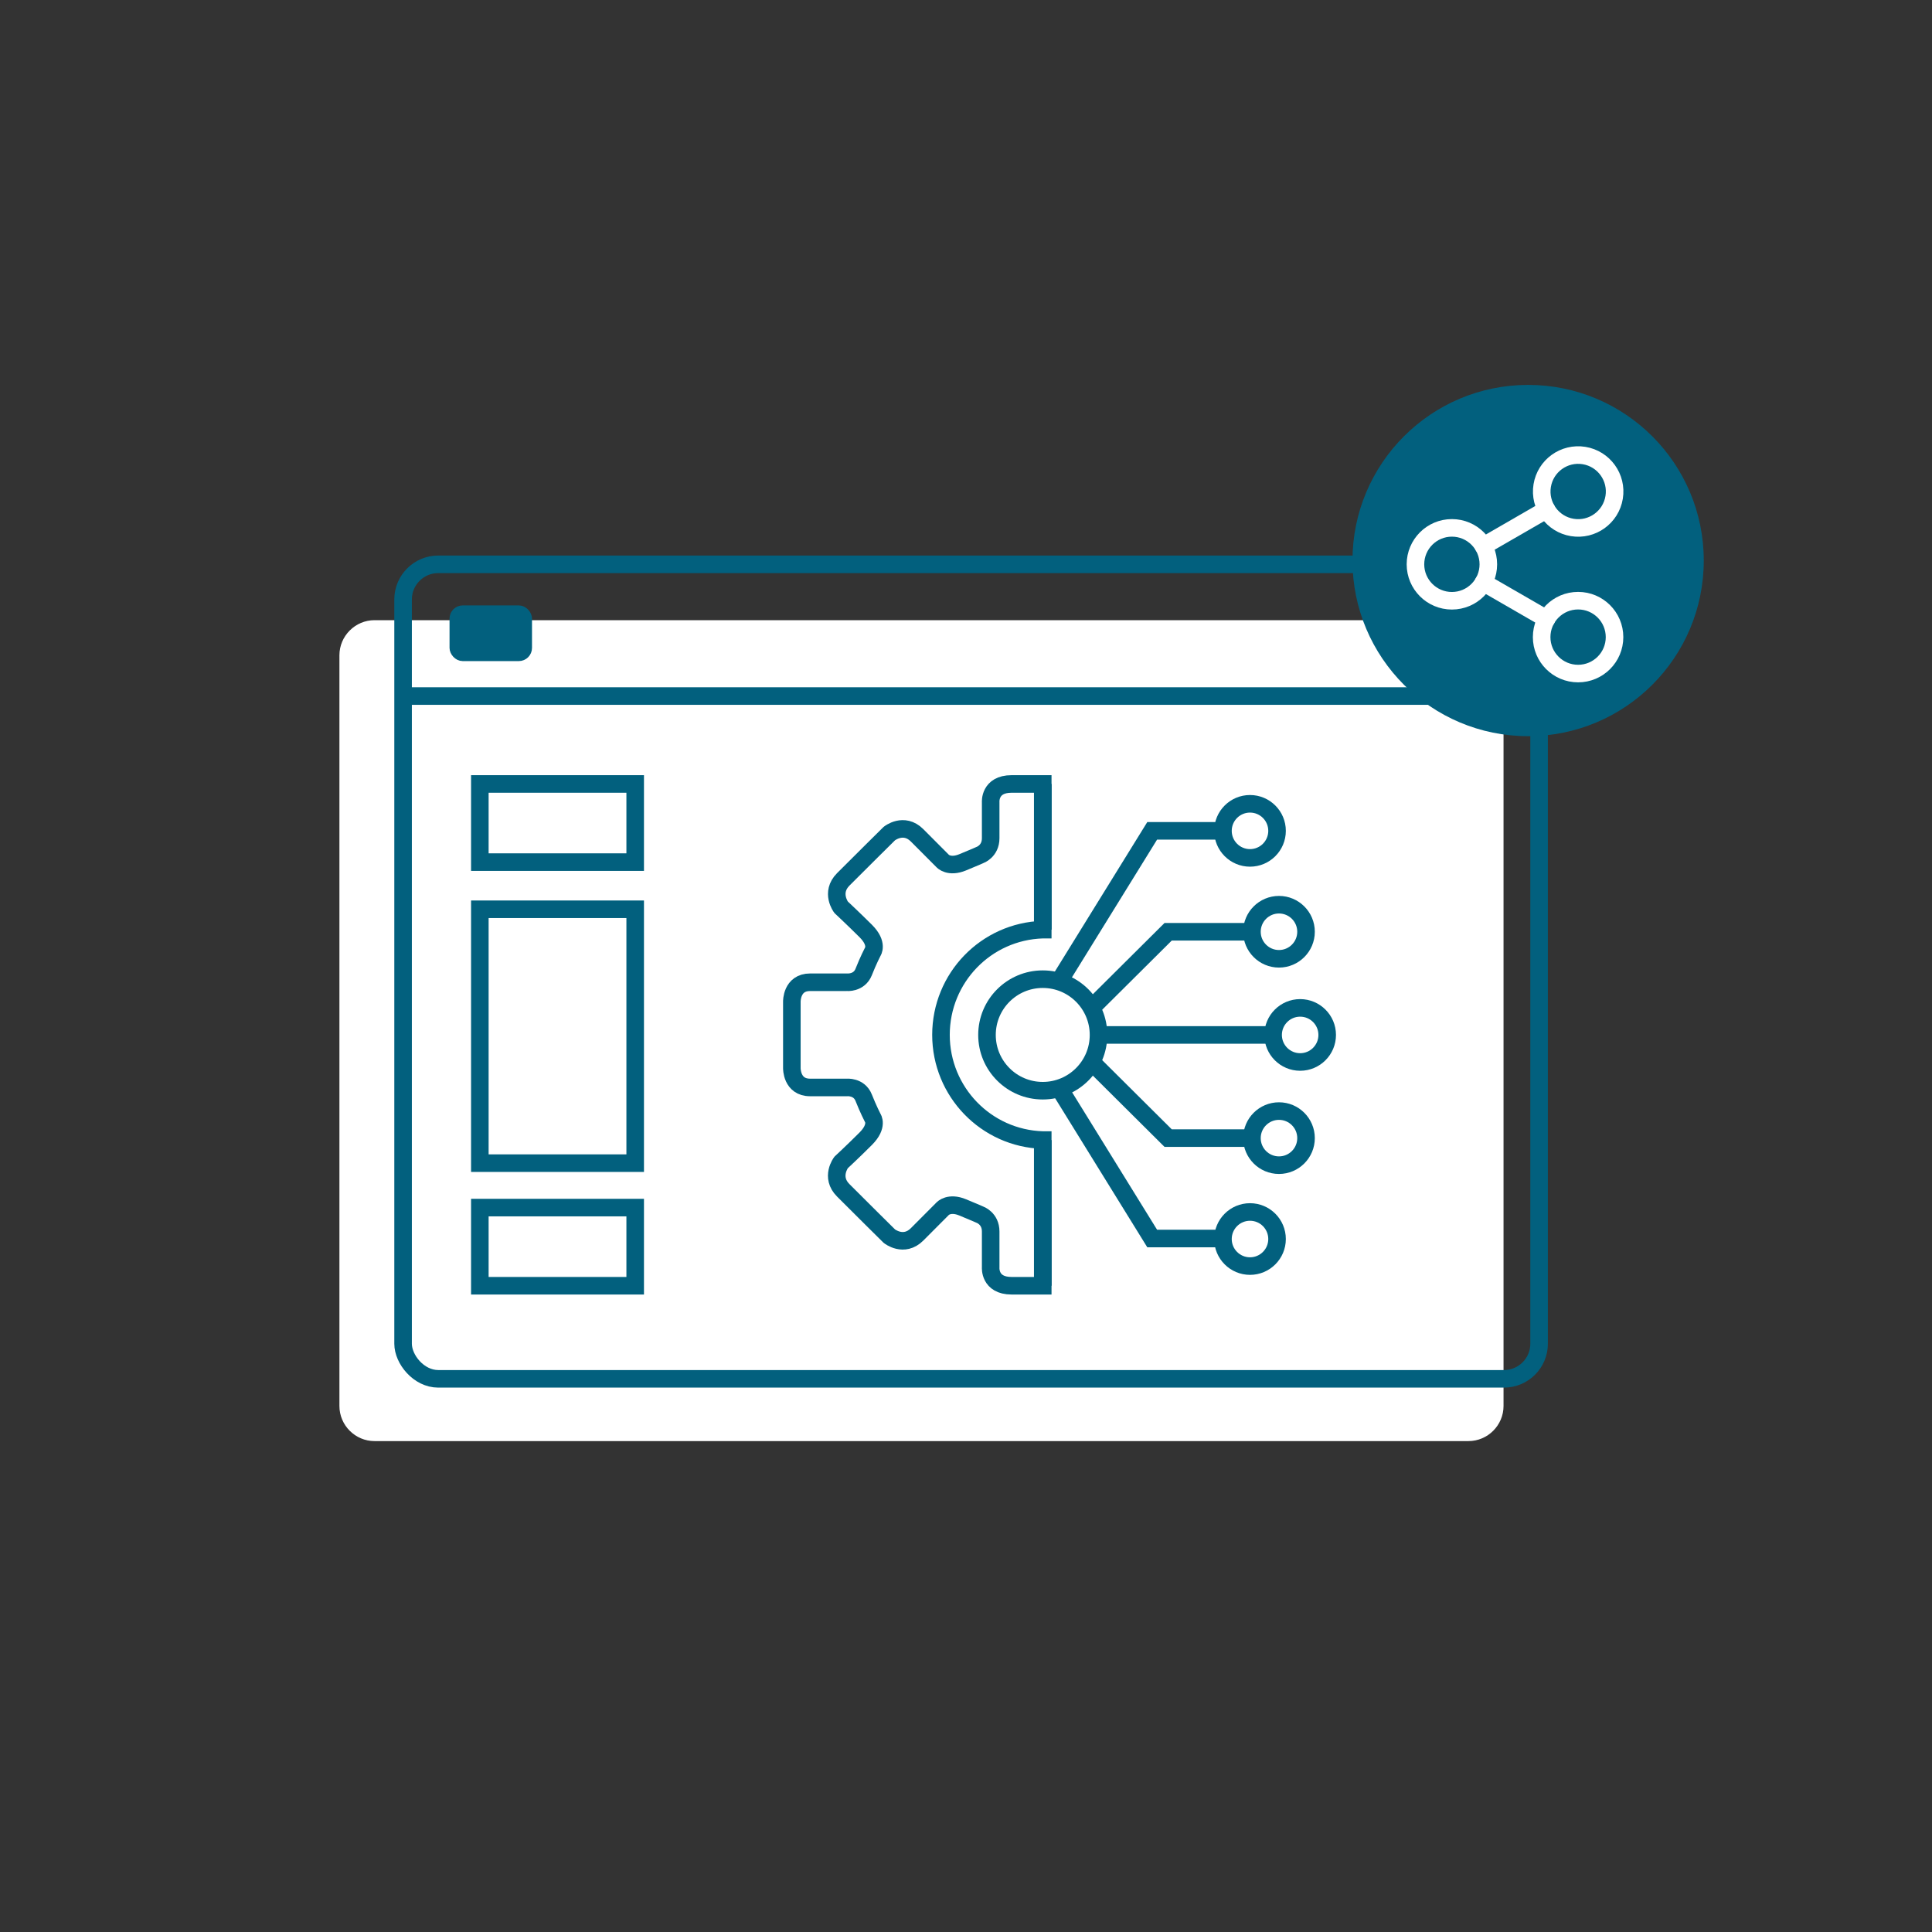 <?xml version="1.0" encoding="UTF-8"?> <svg xmlns="http://www.w3.org/2000/svg" id="Layer_1" viewBox="0 0 220 220"><rect x="0" y="0" width="220" height="220" fill="#333333" stroke="none"/><path d="m42.65,164.1h124.56c2.2,0,4-1.8,4-4v-85.48c0-2.2-1.8-4-4-4H42.65c-2.2,0-4,1.8-4,4v85.48c0,2.2,1.8,4,4,4" fill="#fff" stroke-width="0"></path><rect x="45.9" y="64.26" width="129.36" height="92.75" rx="4" ry="4" fill="none" stroke="#02607e" stroke-miterlimit="10" stroke-width="2"></rect><line x1="175.25" y1="79.26" x2="45.9" y2="79.26" fill="none" stroke="#02607e" stroke-miterlimit="10" stroke-width="2"></line><path d="m59.08,74.78h-6.39c-.55,0-1-.45-1-1v-3.34c0-.55.45-1,1-1h6.39c.55,0,1,.45,1,1v3.34c0,.55-.45,1-1,1" fill="#02607e" stroke-width="0"></path><rect x="51.69" y="69.44" width="8.39" height="5.34" rx="1" ry="1" fill="none" stroke="#02607e" stroke-miterlimit="10"></rect><path d="m154.01,63.83c0,11.05,8.95,20,20,20s20-8.95,20-20-8.95-20-20-20-20,8.95-20,20" fill="#02607e" stroke-width="0"></path><rect x="54.64" y="89.27" width="17.69" height="8.9" fill="none" stroke="#02607e" stroke-miterlimit="10" stroke-width="2"></rect><rect x="54.64" y="137.51" width="17.69" height="8.9" fill="none" stroke="#02607e" stroke-miterlimit="10" stroke-width="2"></rect><rect x="54.64" y="103.54" width="17.69" height="28.91" fill="none" stroke="#02607e" stroke-miterlimit="10" stroke-width="2"></rect><path d="m139.26,94.61c0,1.7,1.38,3.08,3.08,3.08s3.08-1.38,3.08-3.08-1.38-3.08-3.08-3.08-3.08,1.38-3.08,3.08Z" fill="none" stroke="#02607e" stroke-miterlimit="10" stroke-width="2"></path><circle cx="118.74" cy="117.85" r="6.35" fill="none" stroke="#02607e" stroke-miterlimit="10" stroke-width="2"></circle><path d="m142.56,106.1c0,1.7,1.38,3.08,3.08,3.08s3.08-1.38,3.08-3.08-1.38-3.08-3.08-3.08-3.08,1.38-3.08,3.08Z" fill="none" stroke="#02607e" stroke-miterlimit="10" stroke-width="2"></path><path d="m144.97,117.85c0,1.7,1.38,3.08,3.08,3.08s3.08-1.38,3.08-3.08-1.38-3.08-3.08-3.08-3.08,1.38-3.08,3.08Z" fill="none" stroke="#02607e" stroke-miterlimit="10" stroke-width="2"></path><path d="m142.56,129.6c0,1.7,1.38,3.08,3.08,3.08s3.08-1.38,3.08-3.08-1.38-3.08-3.08-3.08-3.08,1.38-3.08,3.08Z" fill="none" stroke="#02607e" stroke-miterlimit="10" stroke-width="2"></path><path d="m139.26,141.09c0,1.7,1.38,3.08,3.08,3.08s3.08-1.38,3.08-3.08-1.38-3.08-3.08-3.08-3.08,1.38-3.08,3.08Z" fill="none" stroke="#02607e" stroke-miterlimit="10" stroke-width="2"></path><polyline points="120.59 111.77 131.2 94.61 139.26 94.61" fill="none" stroke="#02607e" stroke-miterlimit="10" stroke-width="2"></polyline><polyline points="120.59 123.87 131.2 141.03 139.26 141.03" fill="none" stroke="#02607e" stroke-miterlimit="10" stroke-width="2"></polyline><polyline points="124.3 120.93 133.02 129.6 142.56 129.6" fill="none" stroke="#02607e" stroke-miterlimit="10" stroke-width="2"></polyline><polyline points="124.3 114.77 133.02 106.1 142.56 106.1" fill="none" stroke="#02607e" stroke-miterlimit="10" stroke-width="2"></polyline><line x1="125.09" y1="117.85" x2="144.97" y2="117.85" fill="none" stroke="#02607e" stroke-miterlimit="10" stroke-width="2"></line><line x1="118.75" y1="89.27" x2="118.75" y2="105.86" fill="none" stroke="#02607e" stroke-miterlimit="10" stroke-width="2"></line><path d="m107.15,117.83c0,6.5,5.14,11.79,11.58,11.99h.01v16.59h-3.55c-2.55,0-2.38-2.08-2.38-2.08v-4.1c0-1.5-1.24-1.92-1.24-1.92,0,0-.37-.17-1.94-.82-1.56-.65-2.28.14-2.28.14,0,0-1.41,1.41-2.92,2.93-1.52,1.52-3.16.2-3.16.2,0,0-3.75-3.71-5.25-5.22-1.51-1.51-.24-3.17-.24-3.17,0,0,1.35-1.25,2.81-2.71,1.46-1.47.78-2.38.78-2.38,0,0-.5-.97-1.02-2.28-.52-1.32-1.95-1.17-1.95-1.17h-4.15c-2.13,0-2.08-2.21-2.08-2.21v-7.56s-.05-2.21,2.08-2.21h4.15s1.43.15,1.95-1.17c.52-1.32,1.02-2.28,1.02-2.28,0,0,.68-.92-.78-2.38-1.47-1.46-2.81-2.71-2.81-2.71,0,0-1.26-1.66.24-3.17s5.25-5.22,5.25-5.22c0,0,1.64-1.32,3.16.2,1.52,1.52,2.92,2.93,2.92,2.93,0,0,.71.79,2.28.14,1.57-.65,1.94-.82,1.94-.82,0,0,1.24-.42,1.24-1.92v-4.1s-.17-2.08,2.38-2.08h3.55v16.59h-.01c-6.45.2-11.58,5.49-11.58,11.99v-.02Z" fill="none" stroke="#02607e" stroke-miterlimit="10" stroke-width="2"></path><line x1="118.75" y1="146.41" x2="118.75" y2="129.82" fill="none" stroke="#02607e" stroke-miterlimit="10" stroke-width="2"></line><line x1="176.11" y1="70.48" x2="168.92" y2="66.33" fill="none" stroke="#fff" stroke-linecap="round" stroke-linejoin="round" stroke-width="2"></line><line x1="176.11" y1="58.03" x2="168.92" y2="62.18" fill="none" stroke="#fff" stroke-linecap="round" stroke-linejoin="round" stroke-width="2"></line><circle cx="179.7" cy="72.55" r="4.15" fill="none" stroke="#fff" stroke-linecap="round" stroke-linejoin="round" stroke-width="2"></circle><path d="m169.48,64.26c0,2.29-1.86,4.15-4.15,4.15s-4.15-1.86-4.15-4.15,1.86-4.15,4.15-4.15,4.15,1.86,4.15,4.15Z" fill="none" stroke="#fff" stroke-linecap="round" stroke-linejoin="round" stroke-width="2"></path><circle cx="179.7" cy="55.96" r="4.15" transform="translate(95.68 224.38) rotate(-80.78)" fill="none" stroke="#fff" stroke-linecap="round" stroke-linejoin="round" stroke-width="2"></circle></svg> 